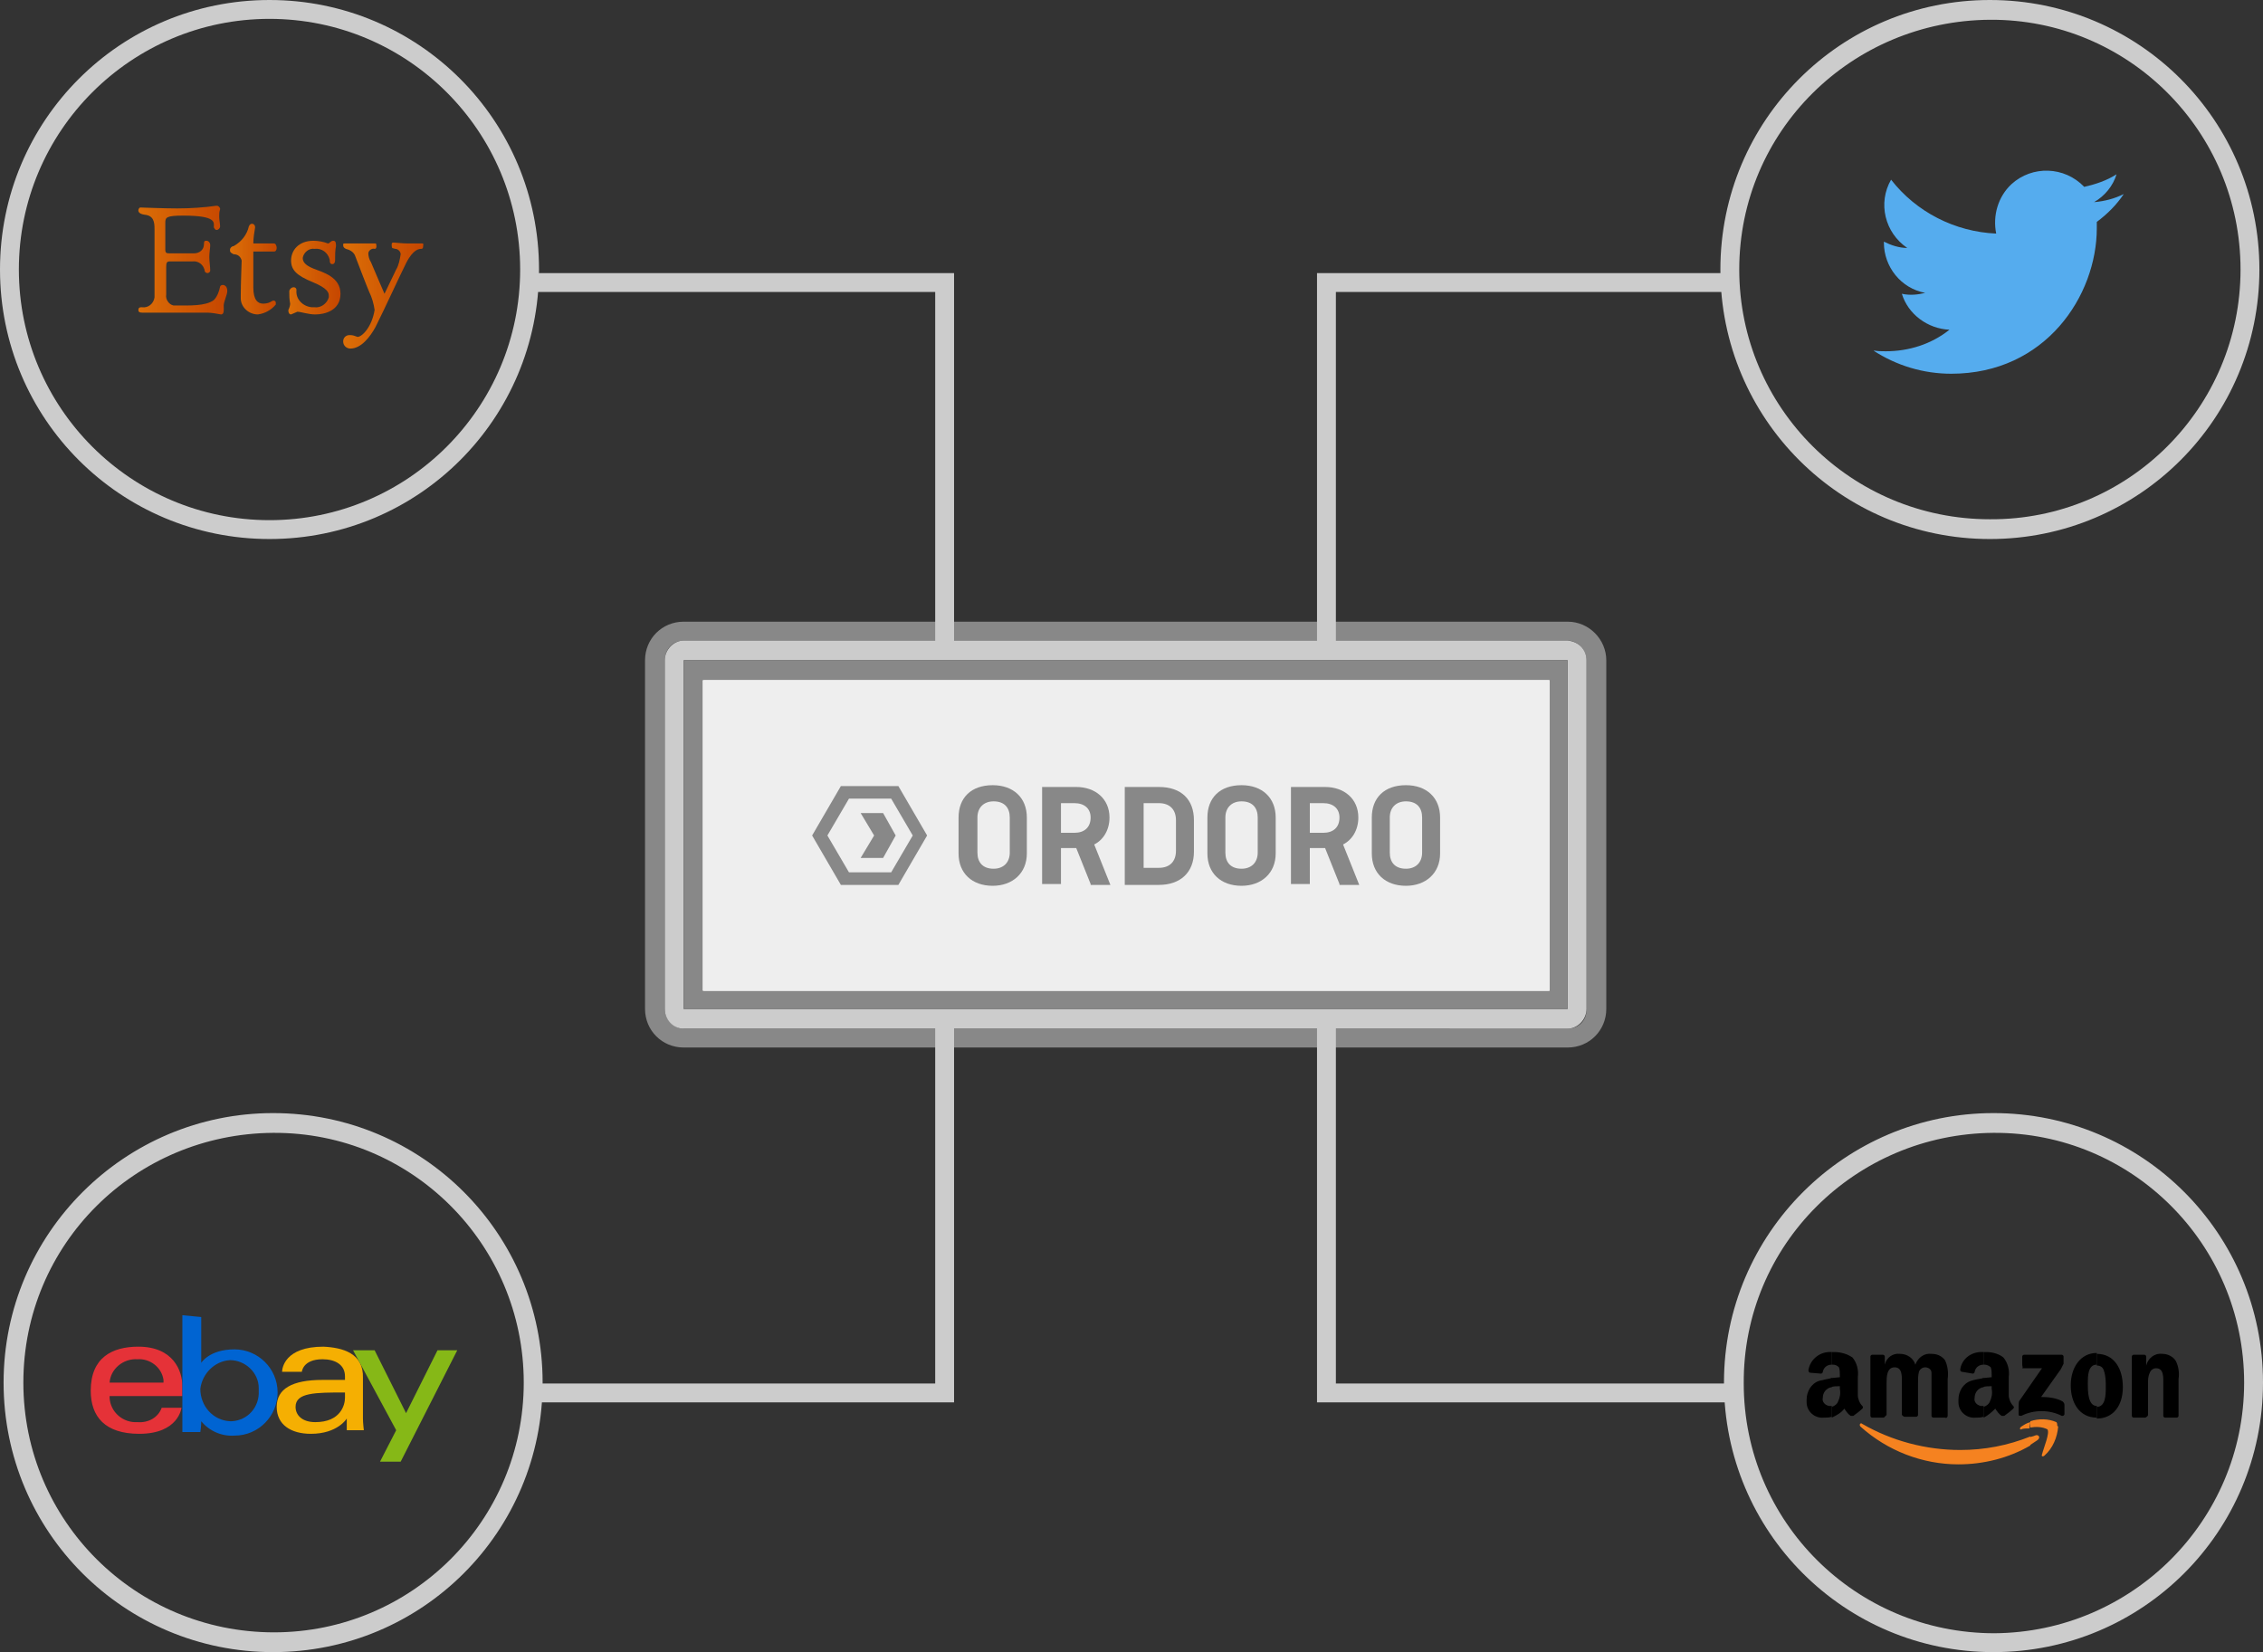 <?xml version="1.0" encoding="utf-8"?>
<!-- Generator: Adobe Illustrator 20.0.0, SVG Export Plug-In . SVG Version: 6.00 Build 0)  -->
<svg version="1.1" id="Layer_2" xmlns="http://www.w3.org/2000/svg" xmlns:xlink="http://www.w3.org/1999/xlink" x="0px" y="0px"
	 viewBox="0 0 251.9 183.9" style="enable-background:new 0 0 251.9 183.9;" xml:space="preserve">
<rect x="0" y="0" width="251.9" height="183.9" fill="#333333" stroke="none"/>
<style type="text/css">
	.st0{fill:#E53238;}
	.st1{fill:#0064D2;}
	.st2{fill:#F5AF02;}
	.st3{fill:#86B817;}
	.st4{fill:#F58220;}
	.st5{fill:url(#SVGID_1_);}
	.st6{fill:url(#SVGID_2_);}
	.st7{fill:url(#SVGID_3_);}
	.st8{fill:url(#SVGID_4_);}
	.st9{fill:#CCCCCC;}
	.st10{fill:#888888;}
	.st11{fill:#EEEEEE;}
	.st12{clip-path:url(#SVGID_6_);}
	.st13{fill:#55ACEE;}
</style>
<title>integration-multichannel-etsy-01</title>
<path id="e" class="st0" d="M15.4,149.9c-2.9,0-5.3,1.2-5.3,4.9c0,2.9,1.6,4.8,5.4,4.8c4.4,0,4.7-2.9,4.7-2.9H18
	c-0.4,1.1-1.5,1.7-2.7,1.6c-1.6,0.1-3-1.1-3.1-2.7c0-0.1,0-0.1,0-0.2h8.1v-1.1C20.3,152.6,19.3,149.9,15.4,149.9z M15.3,151.3
	c1.4-0.1,2.7,0.9,2.9,2.3c0,0.1,0,0.2,0,0.3h-6C12.3,152.4,13.7,151.2,15.3,151.3C15.2,151.3,15.3,151.3,15.3,151.3z"/>
<path id="b" class="st1" d="M20.3,146.4v11.4c0,0.6,0,1.6,0,1.6h2c0,0,0.1-0.6,0.1-1.2c0.9,1.1,2.3,1.7,3.7,1.6
	c2.7,0,4.8-2.2,4.8-4.8c0-2.7-2.2-4.8-4.8-4.8c-2.8,0-3.7,1.5-3.7,1.5v-5.1L20.3,146.4L20.3,146.4z M25.6,151.4
	c1.7,0,3.2,1.4,3.2,3.1c0,0.1,0,0.2,0,0.3c0.1,1.8-1.2,3.3-3,3.4c-0.1,0-0.1,0-0.2,0c-1.9-0.1-3.3-1.7-3.3-3.6
	C22.5,152.9,23.9,151.5,25.6,151.4z"/>
<path id="a" class="st2" d="M36,149.9c-4.3,0-4.6,2.4-4.6,2.8h2.2c0,0,0.1-1.4,2.3-1.4c1.4,0,2.5,0.6,2.5,1.9v0.4h-2.5
	c-3.4,0-5.1,1-5.1,3s1.6,3,3.8,3c3,0,4-1.7,4-1.7c0,0.7,0,1.3,0,1.3h1.9c0,0-0.1-0.8-0.1-1.3v-4.5C40.5,150.6,38.1,150,36,149.9
	L36,149.9L36,149.9z M38.4,155v0.6c0,0.8-0.5,2.7-3.3,2.7c-1.5,0-2.2-0.8-2.2-1.7C32.9,155,35.1,155,38.4,155L38.4,155L38.4,155z"/>
<path id="y" class="st3" d="M39.3,150.3h2.4l3.5,7l3.5-7h2.2l-6.3,12.4h-2.3l1.8-3.5L39.3,150.3z"/>
<path class="st4" d="M226.8,160.3c-0.3,0.2-0.6,0.4-0.9,0.6v-0.9c0.2-0.1,0.4-0.1,0.6-0.2C226.9,159.6,227.2,160,226.8,160.3
	L226.8,160.3z M229,158.7c0-0.1,0-0.3-0.1-0.4c-0.9-0.4-2-0.4-2.9-0.1v0.7c0.6-0.1,1.3-0.1,1.9,0.2c0.3,0.4-0.4,2-0.6,2.8
	c-0.1,0.2,0.1,0.3,0.3,0.1c0.9-0.8,1.4-2,1.5-3.2L229,158.7L229,158.7L229,158.7z M226,160.9c-2.4,1.4-5.2,2.1-8,2.1
	c-4,0-7.9-1.5-10.9-4.2c-0.2-0.2,0-0.5,0.2-0.3c3.3,1.9,7.1,2.9,10.9,2.9c2.7,0,5.3-0.5,7.8-1.5L226,160.9L226,160.9L226,160.9z
	 M226,158.3c-0.4,0.1-0.7,0.3-1,0.5c-0.2,0.1-0.2,0.4,0,0.3s0.6-0.1,0.9-0.1L226,158.3L226,158.3z"/>
<path d="M233.4,157.9v-1.3c1,0,1-1.4,1-2.2c0-0.6,0-1.2-0.2-1.8c-0.1-0.4-0.4-0.6-0.8-0.6v-1.3c1.9,0,2.9,1.6,2.9,3.7
	S235.2,157.9,233.4,157.9L233.4,157.9L233.4,157.9z"/>
<path d="M238.8,157.8h-1.3c-0.1,0-0.2-0.1-0.2-0.2v-6.6c0-0.1,0.1-0.2,0.2-0.2h1.2c0.1,0,0.2,0.1,0.2,0.2v1l0,0
	c0.2-0.8,0.9-1.4,1.8-1.3c0.6,0,1.2,0.3,1.5,0.8c0.3,0.6,0.4,1.3,0.3,2v4.1c0,0.1-0.1,0.2-0.2,0.2H241c-0.1,0-0.2-0.1-0.2-0.2v-3.5
	c0-0.7,0.1-1.8-0.8-1.8c-0.3,0-0.6,0.2-0.7,0.5c-0.2,0.4-0.2,0.8-0.2,1.2v3.5C239.1,157.6,239,157.7,238.8,157.8z"/>
<path d="M225.1,151.9V151c0-0.1,0.1-0.2,0.2-0.2h4.2c0.1,0,0.2,0.1,0.2,0.2v0.8c-0.1,0.2-0.2,0.4-0.3,0.6l-2.2,3.1
	c0.8,0,1.7,0.1,2.4,0.5c0.1,0.1,0.2,0.2,0.2,0.4v1c0,0.1-0.1,0.2-0.2,0.2c0,0,0,0-0.1,0c-1.4-0.7-3.1-0.7-4.5,0
	c-0.1,0-0.3,0-0.3-0.1c0,0,0-0.1,0-0.1v-0.9c0-0.2,0-0.5,0.1-0.6l2.5-3.6h-2.2C225.2,152.2,225.1,152.1,225.1,151.9
	C225.1,151.9,225,151.9,225.1,151.9L225.1,151.9L225.1,151.9z"/>
<path d="M233.4,150.6v1.3l0,0c-1,0-1,1.3-1,2.1s0,2.5,1,2.5l0,0v1.3l0,0c-1.9,0-2.9-1.6-2.9-3.6S231.6,150.6,233.4,150.6
	L233.4,150.6L233.4,150.6z"/>
<path d="M220.8,157.8v-1.2c0.3-0.1,0.6-0.3,0.7-0.6c0.2-0.4,0.3-0.9,0.2-1.4v-0.3c-0.3,0-0.7,0-1,0.1v-1l1-0.1v-0.2
	c0-0.3,0-0.6-0.1-0.9c-0.2-0.2-0.5-0.3-0.7-0.3h-0.1v-1.4h0.3c0.7,0,1.4,0.2,1.9,0.6c0.5,0.6,0.7,1.4,0.6,2.2v2
	c0,0.4,0.2,0.9,0.5,1.2c0.1,0.1,0.1,0.2,0,0.3c0,0,0,0,0,0c-0.2,0.2-0.7,0.6-1,0.8l0,0c-0.1,0-0.2,0-0.3,0c-0.3-0.2-0.5-0.5-0.7-0.8
	C221.6,157.3,221.2,157.6,220.8,157.8z"/>
<path d="M220.8,150.5v1.4c-0.5,0-0.9,0.3-1,0.8c0,0.1-0.1,0.2-0.2,0.2l-1.2-0.2c-0.1,0-0.2-0.1-0.2-0.2c0,0,0,0,0-0.1
	C218.4,151.2,219.5,150.4,220.8,150.5L220.8,150.5L220.8,150.5z"/>
<path d="M220.8,153.4v1c-0.6,0.1-1,0.6-1,1.2c-0.1,0.4,0.2,0.8,0.7,0.9c0,0,0.1,0,0.1,0c0.1,0,0.1,0,0.2,0v1.2
	c-0.3,0.1-0.6,0.1-0.9,0.1c-1,0.1-1.9-0.7-1.9-1.7c0-0.1,0-0.2,0-0.3c0-0.9,0.5-1.8,1.4-2.1C219.7,153.6,220.2,153.5,220.8,153.4
	L220.8,153.4L220.8,153.4z"/>
<path d="M203.9,157.8v-1.2c0.3-0.1,0.6-0.3,0.7-0.6c0.2-0.4,0.3-0.9,0.2-1.4l0,0v-0.3c-0.3,0-0.7,0-1,0.1v-1l1-0.1v-0.2
	c0-0.3,0-0.6-0.1-0.9c-0.2-0.2-0.4-0.3-0.7-0.3h-0.1v-1.4h0.3c0.7,0,1.4,0.2,2,0.6c0.5,0.6,0.7,1.4,0.6,2.2v2c0,0.4,0.2,0.9,0.5,1.2
	c0.1,0.1,0.1,0.2,0,0.3c0,0,0,0,0,0c-0.2,0.2-0.7,0.6-1,0.8l0,0c-0.1,0-0.2,0-0.3,0c-0.3-0.2-0.5-0.5-0.7-0.8
	C204.9,157.3,204.5,157.5,203.9,157.8L203.9,157.8L203.9,157.8z"/>
<path d="M209.7,157.8h-1.3c-0.1,0-0.2-0.1-0.2-0.2v-6.6c0-0.1,0.1-0.2,0.2-0.2h1.2c0.1,0,0.2,0.1,0.2,0.2v0.9l0,0
	c0.2-0.8,0.9-1.3,1.7-1.2c0.8,0,1.5,0.5,1.7,1.2c0.3-0.8,1-1.3,1.8-1.2c0.6,0,1.1,0.2,1.5,0.7c0.3,0.6,0.4,1.4,0.3,2.1v4.1
	c0,0.1-0.1,0.3-0.3,0.2h-1.3c-0.1,0-0.2-0.1-0.2-0.2V154c0-0.4,0-0.8,0-1.2c0-0.4-0.4-0.6-0.7-0.6c-0.3,0-0.6,0.2-0.7,0.5
	c-0.1,0.4-0.1,0.8-0.1,1.3v3.5c0,0.1-0.1,0.2-0.2,0.2h-1.3c-0.1,0-0.2-0.1-0.3-0.2c0,0,0,0,0,0V154c0-0.7,0.1-1.8-0.8-1.8
	s-0.9,1.1-0.9,1.8v3.5C209.9,157.6,209.8,157.7,209.7,157.8z"/>
<path d="M203.9,150.5v1.4c-0.5,0-0.9,0.3-1,0.8c0,0.1-0.1,0.2-0.2,0.2l-1.2-0.1c-0.1,0-0.2-0.1-0.2-0.3c0,0,0,0,0,0
	C201.5,151.3,202.6,150.4,203.9,150.5L203.9,150.5L203.9,150.5z"/>
<path d="M203.9,153.4v1c-0.6,0.1-1,0.6-1,1.2c-0.1,0.4,0.2,0.8,0.7,0.9c0,0,0.1,0,0.1,0c0.1,0,0.1,0,0.2,0v1.2
	c-0.3,0.1-0.6,0.1-0.9,0.1c-1,0.1-1.9-0.7-1.9-1.7c0-0.1,0-0.2,0-0.3c0-0.9,0.5-1.8,1.4-2.1C202.9,153.6,203.4,153.5,203.9,153.4z"
	/>
<linearGradient id="SVGID_1_" gradientUnits="userSpaceOnUse" x1="-374.582" y1="92.769" x2="-369.951" y2="92.769" gradientTransform="matrix(2.14 0 0 2.14 816.91 -169.66)">
	<stop  offset="0" style="stop-color:#DB6E07"/>
	<stop  offset="1" style="stop-color:#C64600"/>
</linearGradient>
<path class="st5" d="M15.4,23.4c0-0.1,0.1-0.3,0.2-0.3c0,0,0.1,0,0.1,0c0.2,0,2.5,0.1,4,0.1c1.5,0,3-0.1,4.4-0.3
	c0.2,0,0.3,0.1,0.4,0.3c0,0,0,0,0,0.1c-0.1,0.3-0.1,0.5-0.1,0.8c0,0.4,0.1,0.8,0.1,1.1c0,0.2-0.2,0.4-0.4,0.4c0,0,0,0,0,0
	c-0.1,0-0.2-0.1-0.3-0.3c0-0.5,0.4-1.3-3.4-1.3c-1.9,0-2,0.2-2,0.8s0,2.7,0,3s0.1,0.4,0.4,0.4h2.8c0.6,0,1.1-0.4,1.1-1c0,0,0,0,0,0
	c0-0.4,0.1-0.4,0.3-0.4s0.4,0.2,0.4,0.5s-0.1,0.8-0.1,1.3s0.1,1.1,0.1,1.5c0,0.2-0.2,0.3-0.3,0.3c-0.1,0-0.3-0.1-0.3-0.2
	c-0.1-0.7-0.7-1.2-1.4-1.1c0,0,0,0-0.1,0h-2.4c-0.3,0-0.4,0.1-0.4,0.6v3.1c-0.1,0.5,0.3,1.1,0.8,1.2c0.2,0,0.3,0,0.5,0
	c1.1,0,3.1,0.1,4-0.6c0.4-0.4,0.6-1,0.7-1.5c0.1-0.3,0.8-0.3,0.8,0.5c0,0.4-0.4,1.2-0.4,1.6s0.1,1-0.3,1c-0.5-0.1-1.1-0.2-1.6-0.2
	h-7.2c-0.3,0-0.4-0.1-0.4-0.3c0-0.2,0.1-0.3,0.3-0.3c0,0,0,0,0.1,0c0.7,0.1,1.3-0.4,1.4-1.1c0-0.1,0-0.2,0-0.3v-7.3
	c0-0.8-0.1-1.5-1.1-1.6C15.4,23.8,15.4,23.5,15.4,23.4z"/>
<linearGradient id="SVGID_2_" gradientUnits="userSpaceOnUse" x1="-369.692" y1="93.213" x2="-367.282" y2="93.213" gradientTransform="matrix(2.14 0 0 2.14 816.91 -169.66)">
	<stop  offset="0" style="stop-color:#DB6E07"/>
	<stop  offset="1" style="stop-color:#C64600"/>
</linearGradient>
<path class="st6" d="M25.6,27.8c0-0.2,0.2-0.4,0.4-0.4c0.9-0.5,1.5-1.3,1.7-2.2c0.2-0.5,0.7-0.3,0.7,0.1c-0.1,0.6-0.2,1.2-0.2,1.8
	h2.3c0.2,0,0.3,0.3,0.3,0.5s-0.1,0.4-0.3,0.4h-2.3v4c0,1.4,0.5,1.8,1.1,1.8c0.4,0,0.7-0.1,1-0.3c0.2-0.1,0.4,0,0.4,0.2
	c0,0.1,0,0.2,0,0.2c-0.5,0.6-1.2,1-2,1.1c-1,0-1.9-0.8-1.9-1.8c0-0.1,0-0.2,0-0.3c0-1.3,0.1-3.6,0.1-3.9c-0.1-0.4-0.4-0.7-0.9-0.7
	C25.6,28.1,25.6,28,25.6,27.8z"/>
<linearGradient id="SVGID_3_" gradientUnits="userSpaceOnUse" x1="-366.722" y1="93.699" x2="-364.022" y2="93.699" gradientTransform="matrix(2.14 0 0 2.14 816.91 -169.66)">
	<stop  offset="0" style="stop-color:#DB6E07"/>
	<stop  offset="1" style="stop-color:#C64600"/>
</linearGradient>
<path class="st7" d="M34.9,26.8c0.5,0,1.1,0.1,1.6,0.3c0.2,0,0.3-0.3,0.6-0.3s0.3,0.3,0.3,0.6c-0.1,0.5-0.1,1-0.1,1.6
	c0,0.2-0.1,0.4-0.3,0.4c0,0,0,0,0,0c-0.2,0-0.3-0.1-0.3-0.5c-0.2-0.8-0.9-1.3-1.7-1.2c-0.6-0.1-1.2,0.4-1.3,1c0,0,0,0,0,0
	c0,0.4,0.2,0.8,1.2,1.2s3,0.9,3,2.8c0,1.9-1.8,2.3-2.8,2.3c-0.8,0-1.6-0.3-2-0.3c-0.2,0.1-0.5,0.2-0.7,0.3c-0.2,0-0.3-0.2-0.3-0.4
	c0,0,0-0.1,0-0.1c0.1-0.2,0.2-0.5,0.2-0.7c-0.1-0.5-0.1-0.9-0.1-1.4c0.1-0.5,0.8-0.6,0.8-0.1c-0.1,1,0.7,1.8,1.7,1.9
	c0.1,0,0.2,0,0.3,0c0.7,0.1,1.4-0.4,1.6-1.1c0-0.1,0-0.1,0-0.2c0-0.3-0.1-0.8-1.8-1.5s-2.4-1.3-2.4-2.4S33.2,26.8,34.9,26.8z"/>
<linearGradient id="SVGID_4_" gradientUnits="userSpaceOnUse" x1="-363.782" y1="94.629" x2="-359.652" y2="94.629" gradientTransform="matrix(2.14 0 0 2.14 816.91 -169.66)">
	<stop  offset="0" style="stop-color:#DB6E07"/>
	<stop  offset="1" style="stop-color:#C64600"/>
</linearGradient>
<path class="st8" d="M38.2,27.3c0-0.2,0-0.2,0.2-0.2h1.7h1.7c0.1,0,0.1,0.2,0.1,0.3s0,0.3-0.2,0.3c-0.3-0.1-0.7,0.2-0.7,0.5
	c0,0.3,0.1,0.7,0.3,1c0.2,0.5,1.5,3.5,1.5,3.5s1-2.1,1.3-2.7c0.3-0.5,0.4-1.1,0.5-1.7c0-0.3-0.3-0.6-0.6-0.6c-0.3-0.1-0.4,0-0.4-0.4
	c0-0.2,0-0.3,0.2-0.3s1,0.1,1.6,0.1s1.4,0,1.6,0s0.1,0.2,0.1,0.3c0,0.1,0,0.3-0.2,0.3c0,0,0,0,0,0c-0.2,0-0.9,0-1.7,1.6
	s-2.3,4.9-3.4,7.1c-0.6,1.1-1.6,2.4-2.8,2.4c-0.4,0-0.8-0.3-0.8-0.8c0-0.4,0.3-0.7,0.7-0.7c0,0,0.1,0,0.1,0c0.3,0,0.5,0.1,0.8,0.2
	c0.5,0,1.6-1.1,1.9-3c-0.1-0.7-0.3-1.4-0.6-2c-0.3-0.7-1.1-2.8-1.6-4.1c-0.2-0.4-0.6-0.6-1-0.7C38.3,27.6,38.2,27.5,38.2,27.3z"/>
<path class="st9" d="M249.4,30c0-15.4-12.5-27.9-27.9-27.8S193.6,14.6,193.6,30c0,15.4,12.5,27.8,27.9,27.8
	C236.9,57.9,249.4,45.4,249.4,30z M221.5,0c16.6,0,30,13.4,30,30s-13.4,30-30,30s-30-13.4-30-30S204.9,0,221.5,0z"/>
<path class="st9" d="M221.9,123.9c16.6,0,30,13.4,30,30s-13.4,30-30,30s-30-13.4-30-30c0,0,0,0,0,0
	C191.9,137.3,205.4,123.9,221.9,123.9z M249.8,153.9c0-15.4-12.5-27.9-27.9-27.8s-27.9,12.5-27.8,27.9c0,15.4,12.5,27.8,27.9,27.8
	C237.3,181.7,249.8,169.3,249.8,153.9C249.8,153.9,249.8,153.9,249.8,153.9z"/>
<path class="st9" d="M30,0c16.6,0,30,13.4,30,30S46.6,60,30,60S0,46.6,0,30S13.4,0,30,0z M57.9,30C57.9,14.6,45.4,2.1,30,2.1
	S2.1,14.6,2.1,30c0,15.4,12.5,27.9,27.9,27.9C45.4,57.9,57.9,45.4,57.9,30z"/>
<path class="st9" d="M30.4,123.9c16.6,0,30,13.4,30,30s-13.4,30-30,30s-30-13.4-30-30c0,0,0,0,0,0C0.4,137.3,13.9,123.9,30.4,123.9z
	 M58.3,153.9c0-15.4-12.5-27.9-27.9-27.8S2.6,138.5,2.6,153.9c0,15.4,12.5,27.8,27.9,27.8C45.8,181.7,58.3,169.3,58.3,153.9
	C58.3,153.9,58.3,153.9,58.3,153.9z"/>
<path class="st10" d="M178.8,73.5v38.8c0,2.4-1.9,4.3-4.3,4.3c0,0,0,0,0,0H76.1c-2.4,0-4.3-1.9-4.3-4.3c0,0,0,0,0,0V73.5
	c0-2.4,1.9-4.3,4.3-4.3c0,0,0,0,0,0h98.4C176.9,69.2,178.8,71.2,178.8,73.5C178.8,73.5,178.8,73.5,178.8,73.5z M176.6,112.4V73.5
	c0-1.2-1-2.2-2.1-2.2c0,0,0,0,0,0H76.1c-1.2,0-2.1,1-2.1,2.2c0,0,0,0,0,0v38.8c0,1.2,1,2.2,2.1,2.2c0,0,0,0,0,0h98.4
	C175.7,114.5,176.6,113.6,176.6,112.4C176.6,112.4,176.6,112.4,176.6,112.4L176.6,112.4z"/>
<path class="st9" d="M176.6,73.5v38.8c0,1.2-1,2.2-2.1,2.2c0,0,0,0,0,0H76.1c-1.2,0-2.1-1-2.1-2.2c0,0,0,0,0,0V73.5
	c0-1.2,1-2.2,2.1-2.2c0,0,0,0,0,0h98.4C175.7,71.4,176.6,72.3,176.6,73.5C176.6,73.5,176.6,73.5,176.6,73.5z M174.5,112.4V73.5H76.1
	v38.8H174.5z"/>
<path class="st10" d="M174.5,73.5v38.8H76.1V73.5H174.5z M172.4,110.2V75.7H78.2v34.6H172.4z"/>
<path class="st11" d="M172.4,75.7v34.6H78.2V75.7H172.4z M155.7,99.2c2.8,0,5.1-2.3,5.2-5.1c0-2.8-2.3-5.1-5.1-5.2
	c-2.8,0-5.1,2.3-5.2,5.1c0,0.1,0,0.1,0,0.2C150.7,96.9,152.9,99.1,155.7,99.2z M150.6,90.2v-1.3c-1.2-0.1-2.3,0.6-2.7,1.7l0,0v-1.4
	h-1.2v9.8h1.2v-5.7c-0.1-1.5,1.1-2.9,2.6-3C150.5,90.3,150.6,90.3,150.6,90.2z M140.1,99.2c2.8,0,5.1-2.3,5.2-5.1
	c0-2.8-2.3-5.1-5.1-5.2c-2.8,0-5.1,2.3-5.2,5.1c0,0.1,0,0.1,0,0.2C135.2,96.9,137.4,99.1,140.1,99.2z M134,94.2L134,94.2L134,94.2
	V84h-1.2v6.8c-1.8-2.1-5.1-2.4-7.2-0.6c-2.1,1.8-2.4,5.1-0.6,7.2c1.8,2.1,5.1,2.4,7.2,0.6C133.3,97,134,95.6,134,94.2L134,94.2z
	 M123.8,90.2v-1.3c-1.2-0.1-2.3,0.6-2.7,1.7l0,0v-1.4h-1.3v9.8h1.2v-5.7c-0.1-1.5,1.1-2.9,2.6-3C123.7,90.3,123.7,90.3,123.8,90.2z
	 M118.4,94c0-2.8-2.3-5.1-5.1-5.1c-2.8,0-5.1,2.3-5.1,5.1c0,2.8,2.3,5.1,5.1,5.1C116.2,99.1,118.4,96.9,118.4,94L118.4,94z
	 M104.3,95c0.6-1.1,0.6-2.4,0-3.6l-2.3-4c-0.7-1-1.8-1.7-3.1-1.8h-4.6c-1.2,0.1-2.4,0.7-3.1,1.8l-2.3,4c-0.6,1.1-0.6,2.4,0,3.6
	l2.3,4c0.7,1,1.8,1.7,3.1,1.7h4.6c1.2-0.1,2.4-0.7,3.1-1.8L104.3,95z"/>
<path class="st10" d="M160.8,94c0,2.8-2.3,5.1-5.1,5.1s-5.1-2.3-5.1-5.1c0-2.8,2.3-5.1,5.1-5.1C158.5,89,160.8,91.2,160.8,94z
	 M155.7,98c2.2,0,4-1.8,4-4s-1.8-4-4-4c-2.2,0-4,1.8-4,4S153.5,98.1,155.7,98L155.7,98z"/>
<path class="st11" d="M159.6,94c0,2.1-1.7,3.9-3.8,3.9s-3.9-1.7-3.9-3.8l0,0c0-2.1,1.7-3.9,3.8-3.9S159.5,91.9,159.6,94z"/>
<path class="st10" d="M150.6,88.9v1.3c-1.5,0-2.8,1.3-2.8,2.8c0,0.1,0,0.1,0,0.2V99h-1.2v-9.8h1.2v1.4l0,0
	C148.3,89.5,149.4,88.8,150.6,88.9z"/>
<path class="st10" d="M145.3,94c0,2.8-2.3,5.1-5.1,5.1s-5.1-2.3-5.1-5.1c0-2.8,2.3-5.1,5.1-5.1C143,89,145.2,91.2,145.3,94z
	 M140.2,98c2.2,0,4-1.8,4-4s-1.8-4-4-4s-4,1.8-4,4S138,98,140.2,98z"/>
<path class="st11" d="M144,94c0,2.1-1.7,3.9-3.8,3.9s-3.9-1.7-3.9-3.8l0,0c0-2.1,1.7-3.9,3.8-3.9S144,91.9,144,94z"/>
<path class="st10" d="M134,94.1L134,94.1c0,2.9-2.3,5.2-5.2,5.2s-5.2-2.3-5.2-5.2c0-2.9,2.3-5.2,5.2-5.2c1.5,0,3,0.7,3.9,1.8V84h1.2
	L134,94.1L134,94.1L134,94.1z M132.7,94.1L132.7,94.1c-0.1-2.1-1.9-3.8-4.1-3.7c-2.1,0.1-3.8,1.9-3.7,4.1c0.1,2.1,1.8,3.7,3.9,3.7
	C131,98.2,132.8,96.4,132.7,94.1C132.8,94.1,132.8,94.1,132.7,94.1L132.7,94.1z"/>
<path class="st11" d="M132.8,94L132.8,94c0.1,2.1-1.5,4-3.6,4.1c-2.1,0.1-4-1.5-4.1-3.6c0-0.1,0-0.3,0-0.4c-0.1-2.1,1.5-4,3.6-4.1
	s4,1.5,4.1,3.6C132.8,93.8,132.8,93.9,132.8,94z"/>
<path class="st10" d="M123.8,88.9v1.3c-1.5,0-2.8,1.3-2.8,2.8c0,0.1,0,0.1,0,0.2V99h-1.2v-9.8h1.2v1.4l0,0
	C121.5,89.5,122.6,88.8,123.8,88.9z"/>
<path class="st10" d="M113.3,88.9c2.8,0,5.1,2.3,5.1,5.1c0,2.8-2.3,5.1-5.1,5.1c-2.8,0-5.1-2.2-5.1-5.1
	C108.2,91.3,110.5,89,113.3,88.9z M113.3,98c2.2,0,4-1.8,4-4s-1.8-4-4-4c-2.2,0-4,1.8-4,4S111.1,98,113.3,98L113.3,98z"/>
<path class="st11" d="M117.2,94c0,2.1-1.7,3.9-3.8,3.9s-3.9-1.7-3.9-3.8l0,0c0-2.1,1.7-3.9,3.8-3.9S117.2,91.9,117.2,94z"/>
<path class="st10" d="M104.3,91.5c0.6,1.1,0.6,2.4,0,3.6l-2.3,4c-0.7,1-1.8,1.7-3.1,1.7h-4.6c-1.2-0.1-2.4-0.7-3.1-1.8l-2.3-4
	c-0.6-1.1-0.6-2.4,0-3.6l2.3-4c0.7-1,1.8-1.7,3.1-1.8H99c1.2,0.1,2.4,0.7,3.1,1.8L104.3,91.5z M101.3,93.9c0.3-0.6,0.3-1.2,0-1.8
	l-1.5-2.7c0-0.1-0.1-0.1-0.1-0.2c-0.8,0.7-1.5,1.6-2.2,2.5c-0.1,0.2-0.2,0.2-0.2,0.2c0-0.1,0-0.2,0.1-0.3l1.3-3v-0.1
	c-0.2-0.1-0.3-0.1-0.5-0.1h-3c-0.6,0-1.2,0.4-1.5,0.9L92,92.1c-0.1,0.2-0.2,0.4-0.2,0.6h0.1l3.6,0.2c0.4,0,0.4,0.1,0,0.1l-3.6,0.3
	h-0.1c0,0.2,0.1,0.4,0.2,0.6l1.5,2.7c0.3,0.5,0.9,0.9,1.5,0.9h3.1c0.2,0,0.4,0,0.6-0.1c-0.2-1-0.6-2-1-2.9c0-0.1-0.1-0.2-0.1-0.2
	c0-0.1,0.1,0,0.2,0.2l1.8,2.2L101.3,93.9z"/>
<path class="st11" d="M101.3,92.2c0.3,0.6,0.3,1.2,0,1.8l-1.5,2.6l-1.8-2.2c-0.2-0.2-0.2-0.2-0.2-0.2L95.6,93c0.4,0,0.4-0.1,0-0.1
	l1.7-0.9c0,0.1,0.1,0,0.2-0.2c0.6-0.9,1.3-1.8,2.2-2.5c0,0,0.1,0.1,0.1,0.2L101.3,92.2z"/>
<path class="st11" d="M98.8,88.7L98.8,88.7l-1.4,3.1c0,0.1-0.1,0.2-0.1,0.2l-1.7,0.9l-3.6-0.2h-0.1c0-0.2,0.1-0.4,0.2-0.6l1.5-2.7
	c0.3-0.5,0.9-0.8,1.5-0.9h3.1C98.4,88.6,98.6,88.6,98.8,88.7z"/>
<path class="st11" d="M98.8,97.3c-0.2,0.1-0.4,0.1-0.6,0.1h-3.1c-0.6,0-1.2-0.4-1.5-0.9L92,93.9c-0.1-0.2-0.2-0.4-0.2-0.6h0.1
	l3.6-0.3l2.1,1.1c0,0.1,0,0.2,0.1,0.2C98.2,95.4,98.5,96.3,98.8,97.3z"/>
<polygon class="st9" points="193.2,30.4 146.6,30.4 146.6,30.4 146.6,30.4 146.6,72.4 148.7,72.4 148.7,32.5 193.2,32.5 "/>
<polygon class="st9" points="59.5,30.4 106.2,30.4 106.2,30.4 106.2,30.4 106.2,72.4 104.1,72.4 104.1,32.5 59.5,32.5 "/>
<polygon class="st9" points="59.5,156.1 106.2,156.1 106.2,156.1 106.2,156.1 106.2,114.1 104.1,114.1 104.1,154 59.5,154 "/>
<polygon class="st9" points="193.2,156.1 146.6,156.1 146.6,156.1 146.6,156.1 146.6,114.2 148.7,114.2 148.7,154 193.2,154 "/>
<g id="g10">
	<g id="g12">
		<g id="g14">
			<g>
				<defs>
					<rect id="SVGID_5_" x="208.6" y="19" width="27.8" height="22.6"/>
				</defs>
				<clipPath id="SVGID_6_">
					<use xlink:href="#SVGID_5_"  style="overflow:visible;"/>
				</clipPath>
				<g class="st12">
					<g id="g16">
						<path id="path22" class="st13" d="M236.4,21.6c-1,0.5-2.1,0.8-3.3,0.9c1.2-0.7,2.1-1.8,2.5-3.1c-1.1,0.7-2.3,1.1-3.6,1.4
							c-2.2-2.3-5.8-2.4-8.1-0.3c-1.5,1.4-2.1,3.5-1.7,5.5c-4.6-0.2-8.9-2.4-11.7-6c-1.5,2.6-0.7,5.9,1.8,7.6
							c-0.9,0-1.8-0.3-2.6-0.7c0,0,0,0,0,0.1c0,2.7,1.9,5.1,4.6,5.6c-0.8,0.2-1.7,0.3-2.6,0.1c0.7,2.3,2.9,3.9,5.3,4
							c-2,1.6-4.5,2.4-7.1,2.4c-0.5,0-0.9,0-1.4-0.1c2.6,1.7,5.6,2.6,8.7,2.6c10.5,0,16.2-8.7,16.2-16.2c0-0.2,0-0.5,0-0.7
							C234.6,23.8,235.6,22.8,236.4,21.6"/>
					</g>
				</g>
			</g>
		</g>
	</g>
</g>
<rect x="78.3" y="75.7" class="st11" width="94.2" height="34.6"/>
<g>
	<g>
		<path class="st10" d="M114.3,95c0,2.2-1.6,3.6-3.8,3.6c-2.3,0-3.8-1.4-3.8-3.6V91c0-2.2,1.4-3.6,3.8-3.6c2.3,0,3.8,1.4,3.8,3.6V95
			z M108.8,94.9c0,1.1,0.6,1.8,1.8,1.8c1.1,0,1.8-0.7,1.8-1.8v-3.9c0-1.1-0.6-1.8-1.8-1.8c-1.1,0-1.8,0.7-1.8,1.8V94.9z"/>
		<path class="st10" d="M121.4,98.4l-1.6-4h-1.7v4H116V87.6h3.8c2.1,0,3.7,1.3,3.7,3.4c0,1.4-0.7,2.5-1.7,3l1.8,4.5H121.4z
			 M118.1,89.4v3.3h1.5c1.1,0,1.8-0.6,1.8-1.7c0-1-0.7-1.6-1.8-1.6H118.1z"/>
		<path class="st10" d="M132.9,91.3v3.5c0,2.3-1.5,3.7-3.9,3.7h-3.8V87.6h3.8C131.5,87.6,132.9,89,132.9,91.3z M127.3,89.4v7.2h1.7
			c1.2,0,1.9-0.7,1.9-1.9v-3.4c0-1.2-0.7-1.9-1.9-1.9H127.3z"/>
		<path class="st10" d="M142,95c0,2.2-1.6,3.6-3.8,3.6c-2.3,0-3.8-1.4-3.8-3.6V91c0-2.2,1.4-3.6,3.8-3.6c2.3,0,3.8,1.4,3.8,3.6V95z
			 M136.4,94.9c0,1.1,0.6,1.8,1.8,1.8c1.1,0,1.8-0.7,1.8-1.8v-3.9c0-1.1-0.6-1.8-1.8-1.8c-1.1,0-1.8,0.7-1.8,1.8V94.9z"/>
		<path class="st10" d="M149.1,98.4l-1.6-4h-1.7v4h-2.1V87.6h3.8c2.1,0,3.7,1.3,3.7,3.4c0,1.4-0.7,2.5-1.7,3l1.8,4.5H149.1z
			 M145.8,89.4v3.3h1.5c1.1,0,1.8-0.6,1.8-1.7c0-1-0.7-1.6-1.8-1.6H145.8z"/>
		<path class="st10" d="M160.3,95c0,2.2-1.6,3.6-3.8,3.6c-2.3,0-3.8-1.4-3.8-3.6V91c0-2.2,1.4-3.6,3.8-3.6c2.3,0,3.8,1.4,3.8,3.6V95
			z M154.7,94.9c0,1.1,0.6,1.8,1.8,1.8c1.1,0,1.8-0.7,1.8-1.8v-3.9c0-1.1-0.6-1.8-1.8-1.8c-1.1,0-1.8,0.7-1.8,1.8V94.9z"/>
	</g>
	<g>
		<path class="st10" d="M103.2,93l-3.2-5.5h-6.4L90.4,93l3.2,5.5h6.4L103.2,93z M94.5,97.1L92.1,93l2.4-4.1h4.7l2.4,4.1l-2.4,4.1
			H94.5z"/>
		<polygon class="st10" points="98.3,90.5 95.8,90.5 97.3,93 95.8,95.5 98.3,95.5 99.7,93 		"/>
	</g>
</g>
</svg>

